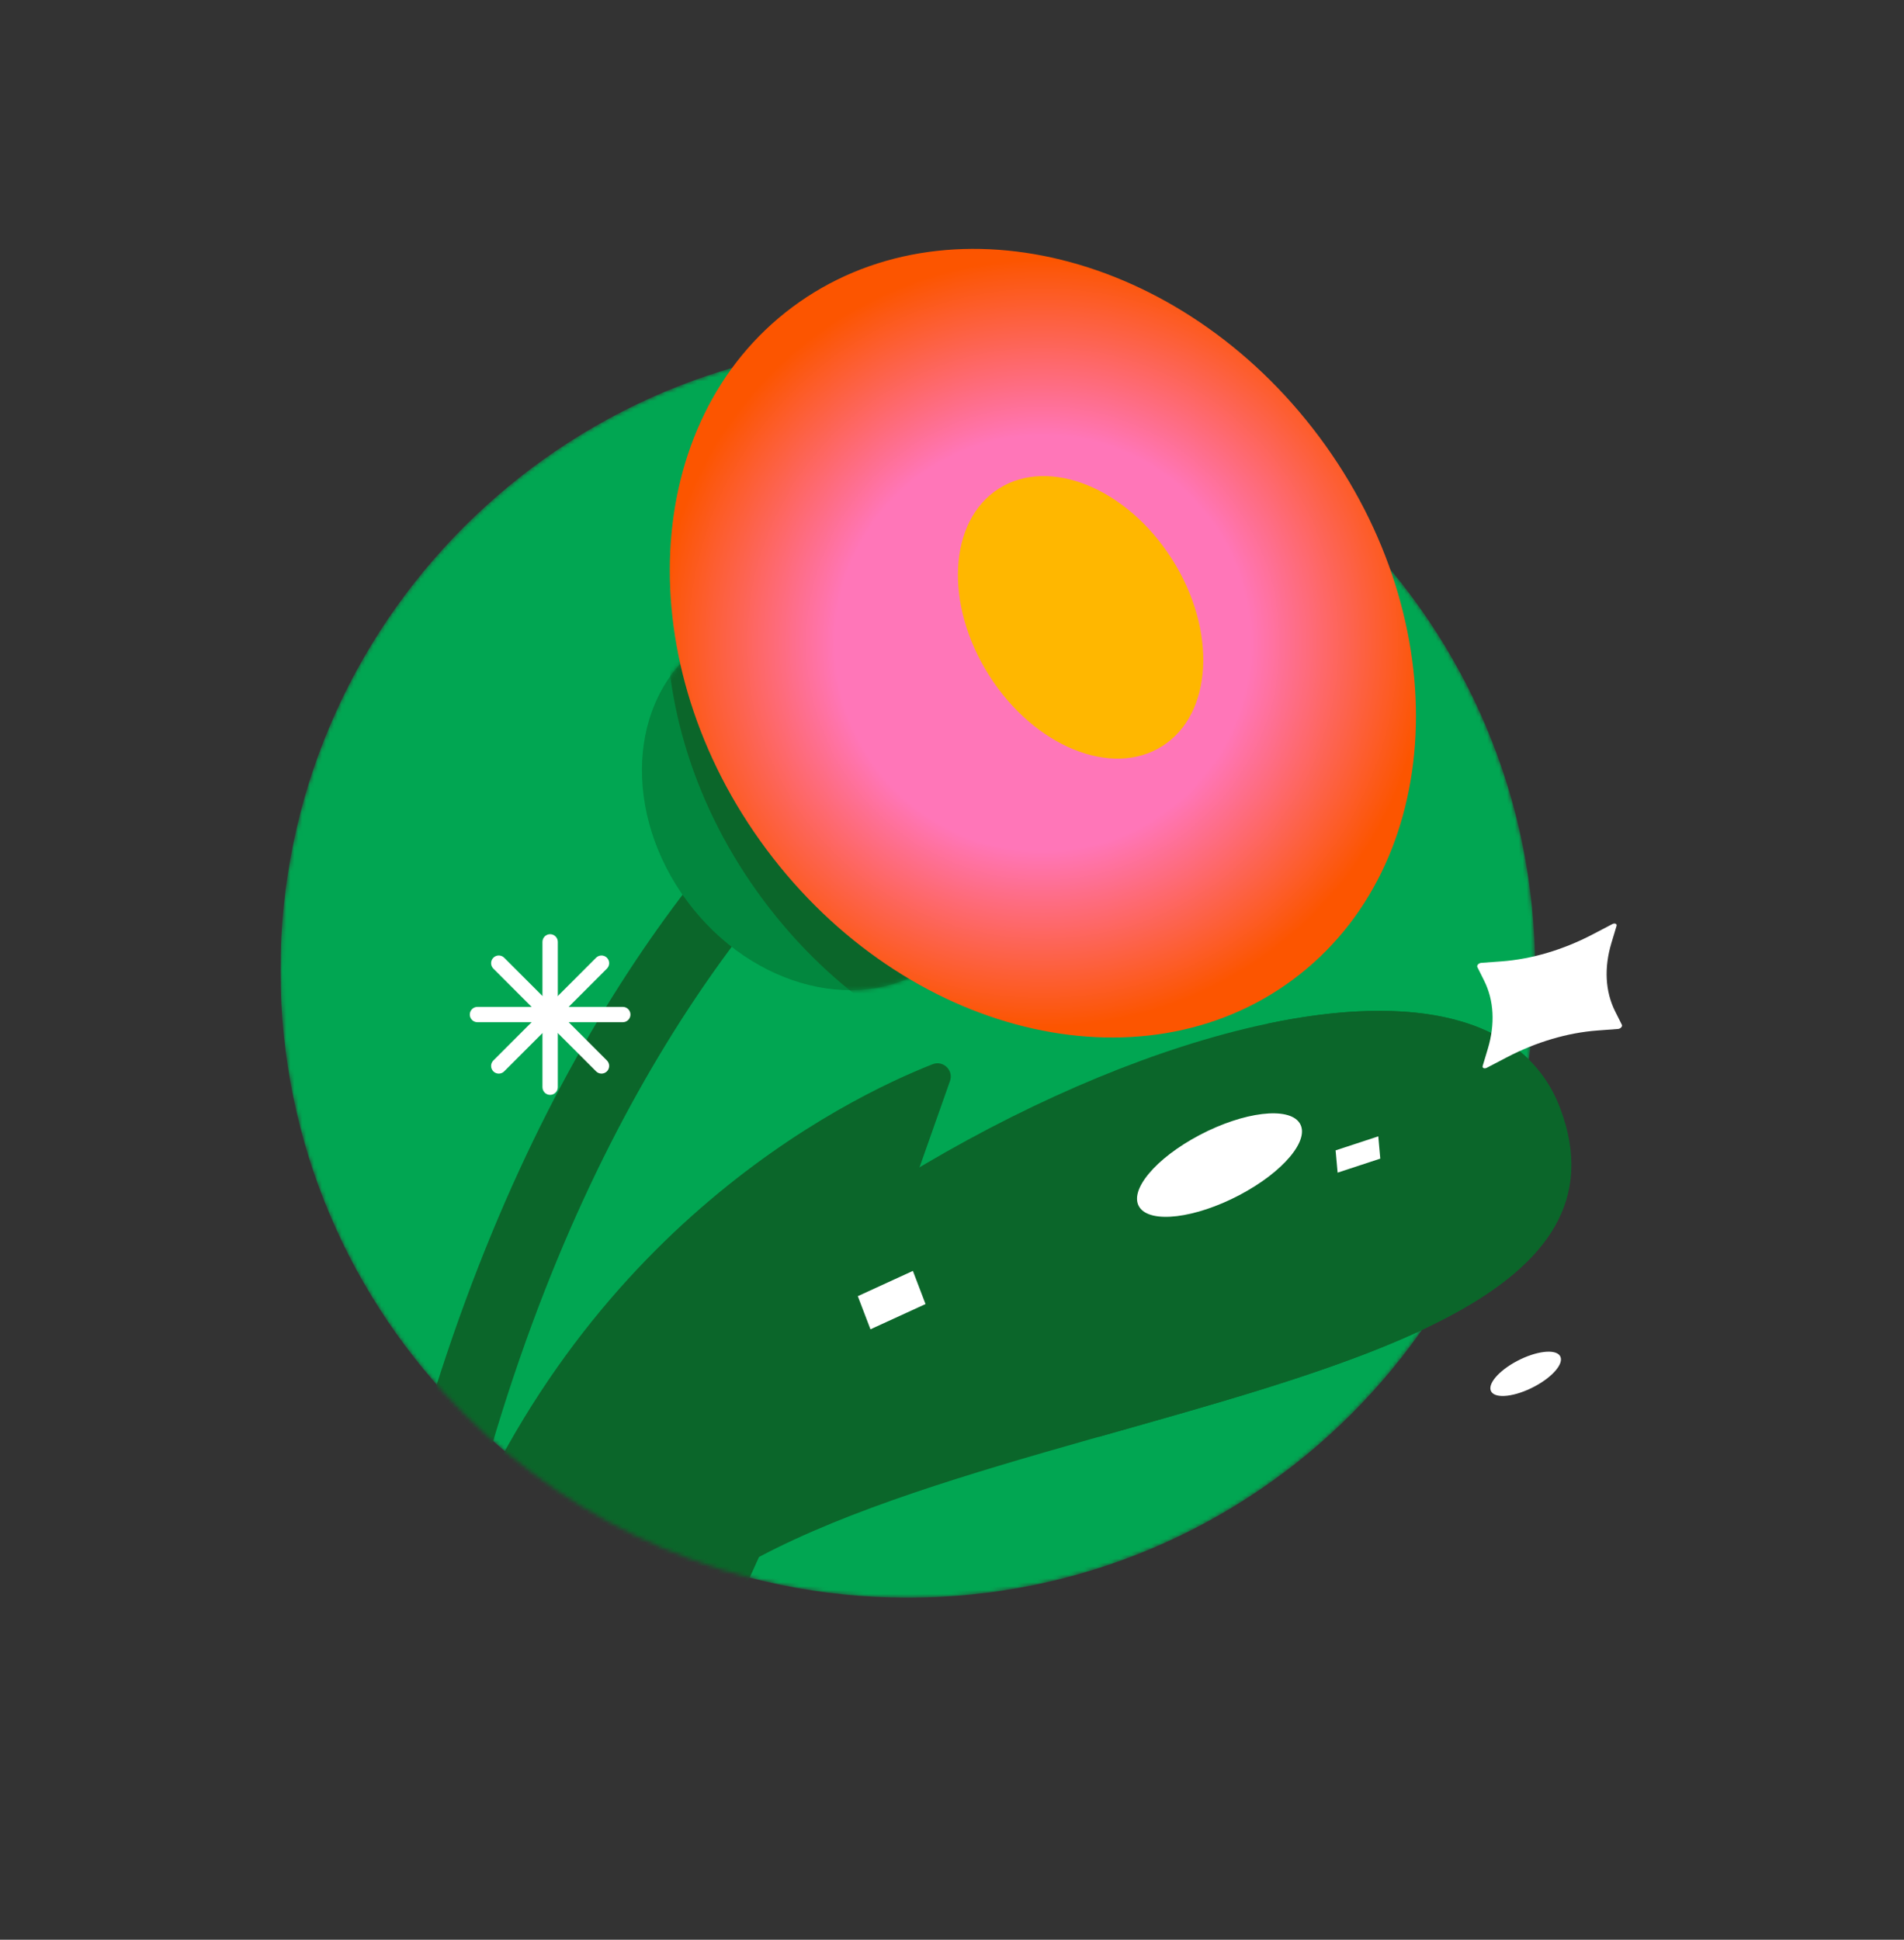 <svg width="482" height="491" viewBox="0 0 482 491" fill="none" xmlns="http://www.w3.org/2000/svg">
<rect x="0" y="0" width="482" height="491" fill="#333333" stroke="none"/>
<g clip-path="url(#clip0_2127_746)">
<mask id="mask0_2127_746" style="mask-type:luminance" maskUnits="userSpaceOnUse" x="71" y="86" width="318" height="319">
<path d="M229.813 404.428C317.524 404.428 388.627 333.325 388.627 245.615C388.627 157.905 317.524 86.802 229.813 86.802C142.103 86.802 71 157.905 71 245.615C71 333.325 142.103 404.428 229.813 404.428Z" fill="white"/>
</mask>
<g mask="url(#mask0_2127_746)">
<path d="M229.813 404.428C317.524 404.428 388.627 333.325 388.627 245.615C388.627 157.905 317.524 86.802 229.813 86.802C142.103 86.802 71 157.905 71 245.615C71 333.325 142.103 404.428 229.813 404.428Z" fill="#01A652"/>
<path d="M210.309 197.885C176.712 229.467 128.28 293.411 104.248 410.379" stroke="#0B662A" stroke-width="17.859" stroke-miterlimit="10"/>
<path d="M156.32 428C185.961 354.293 426.254 363.957 395.008 280.636C368.761 210.647 170.741 300.617 122.67 405.565" fill="#0B662A"/>
<path d="M218.807 335.067L240.491 273.631C241.451 270.91 238.768 268.329 236.084 269.383C214.002 278.071 143.517 312.341 110.654 405.569L185.161 409.574" fill="#0B662A"/>
<path d="M141.21 238.413C141.21 237.339 140.34 236.468 139.267 236.468C138.194 236.468 137.324 237.339 137.324 238.413V275.194C137.324 276.269 138.194 277.14 139.267 277.14C140.34 277.14 141.21 276.269 141.21 275.194V238.413Z" fill="white"/>
<path d="M120.876 254.865C119.802 254.865 118.931 255.734 118.931 256.808C118.931 257.881 119.802 258.751 120.876 258.751H157.658C158.732 258.751 159.603 257.881 159.603 256.808C159.603 255.734 158.732 254.865 157.658 254.865H120.876Z" fill="white"/>
<path d="M127.636 242.428C126.876 241.668 125.645 241.667 124.887 242.426C124.128 243.185 124.128 244.416 124.888 245.176L150.896 271.184C151.656 271.944 152.887 271.944 153.646 271.186C154.405 270.427 154.404 269.196 153.644 268.436L127.636 242.428Z" fill="white"/>
<path d="M124.887 268.439C124.128 269.199 124.127 270.43 124.886 271.189C125.645 271.947 126.876 271.947 127.635 271.187L153.644 245.179C154.403 244.419 154.404 243.188 153.645 242.429C152.886 241.67 151.655 241.671 150.896 242.431L124.887 268.439Z" fill="white"/>
</g>
<path d="M236.842 243.693C255.046 230.124 256.435 201.19 239.945 179.066C223.454 156.942 195.328 150.007 177.124 163.576C158.92 177.145 157.531 206.08 174.021 228.204C190.512 250.327 218.638 257.263 236.842 243.693Z" fill="#02873E"/>
<mask id="mask1_2127_746" style="mask-type:luminance" maskUnits="userSpaceOnUse" x="162" y="156" width="90" height="95">
<path d="M236.842 243.693C255.046 230.124 256.435 201.19 239.945 179.066C223.454 156.942 195.328 150.007 177.124 163.576C158.92 177.145 157.531 206.08 174.021 228.204C190.512 250.327 218.638 257.263 236.842 243.693Z" fill="white"/>
</mask>
<g mask="url(#mask1_2127_746)">
<path d="M326.617 260.701C365.276 231.886 368.224 170.439 333.203 123.454C298.182 76.47 238.453 61.741 199.795 90.556C161.137 119.371 158.188 180.818 193.209 227.802C228.23 274.787 287.959 289.516 326.617 260.701Z" fill="#0B662A"/>
</g>
<path d="M327.418 247.882C366.076 219.067 369.025 157.619 334.004 110.635C298.983 63.651 239.254 48.922 200.596 77.736C161.938 106.551 158.989 167.999 194.01 214.983C229.031 261.968 288.76 276.697 327.418 247.882Z" fill="url(#paint0_radial_2127_746)"/>
<path d="M294.244 188.855C307.035 180.735 308.141 159.561 296.714 141.561C285.287 123.562 265.654 115.554 252.863 123.674C240.072 131.795 238.966 152.969 250.393 170.968C261.82 188.968 281.453 196.976 294.244 188.855Z" fill="#FFB700"/>
<path d="M278.188 363.691C345.817 344.543 412.379 326.963 395.008 280.64C386.054 256.765 357.106 251.508 320.94 259.108L278.188 363.691Z" fill="#0B662A"/>
<path d="M407.935 238.688L409.232 234.367C409.387 233.85 408.792 233.587 408.181 233.903L403.101 236.558C395.702 240.424 387.74 242.779 380.165 243.342L374.961 243.727C374.338 243.772 373.784 244.376 373.993 244.786L375.708 248.217C378.203 253.211 378.528 259.206 376.636 265.497L375.339 269.819C375.183 270.336 375.778 270.598 376.39 270.282L381.47 267.627C388.869 263.762 396.83 261.406 404.406 260.844L409.609 260.458C410.233 260.413 410.787 259.81 410.578 259.399L408.862 255.969C406.367 250.974 406.043 244.979 407.935 238.688Z" fill="white"/>
<path d="M313.746 302.517C324.937 296.628 331.758 288.449 328.979 284.247C326.201 280.045 314.879 281.416 303.688 287.304C292.497 293.193 285.677 301.372 288.455 305.574C291.233 309.776 302.556 308.406 313.746 302.517Z" fill="white"/>
<path d="M388.376 351.006C393.165 348.487 396.087 344.982 394.897 343.185C393.707 341.387 388.861 341.974 384.072 344.494C379.283 347.013 376.361 350.518 377.551 352.315C378.741 354.113 383.587 353.526 388.376 351.006Z" fill="white"/>
<path d="M349.42 293.275L338.619 296.825L338.11 291.186L348.915 287.637L349.42 293.275Z" fill="white"/>
<path d="M234.299 330.09L220.358 336.479L217.153 328.091L231.098 321.698L234.299 330.09Z" fill="white"/>
</g>
<defs>
<radialGradient id="paint0_radial_2127_746" cx="0" cy="0" r="1" gradientUnits="userSpaceOnUse" gradientTransform="translate(264.007 162.813) scale(97.168 97.168)">
<stop offset="0.54" stop-color="#FF76B8"/>
<stop offset="1" stop-color="#FC5500"/>
</radialGradient>
<clipPath id="clip0_2127_746">
<rect width="339.623" height="365" fill="white" transform="translate(71 63)"/>
</clipPath>
</defs>
</svg>
